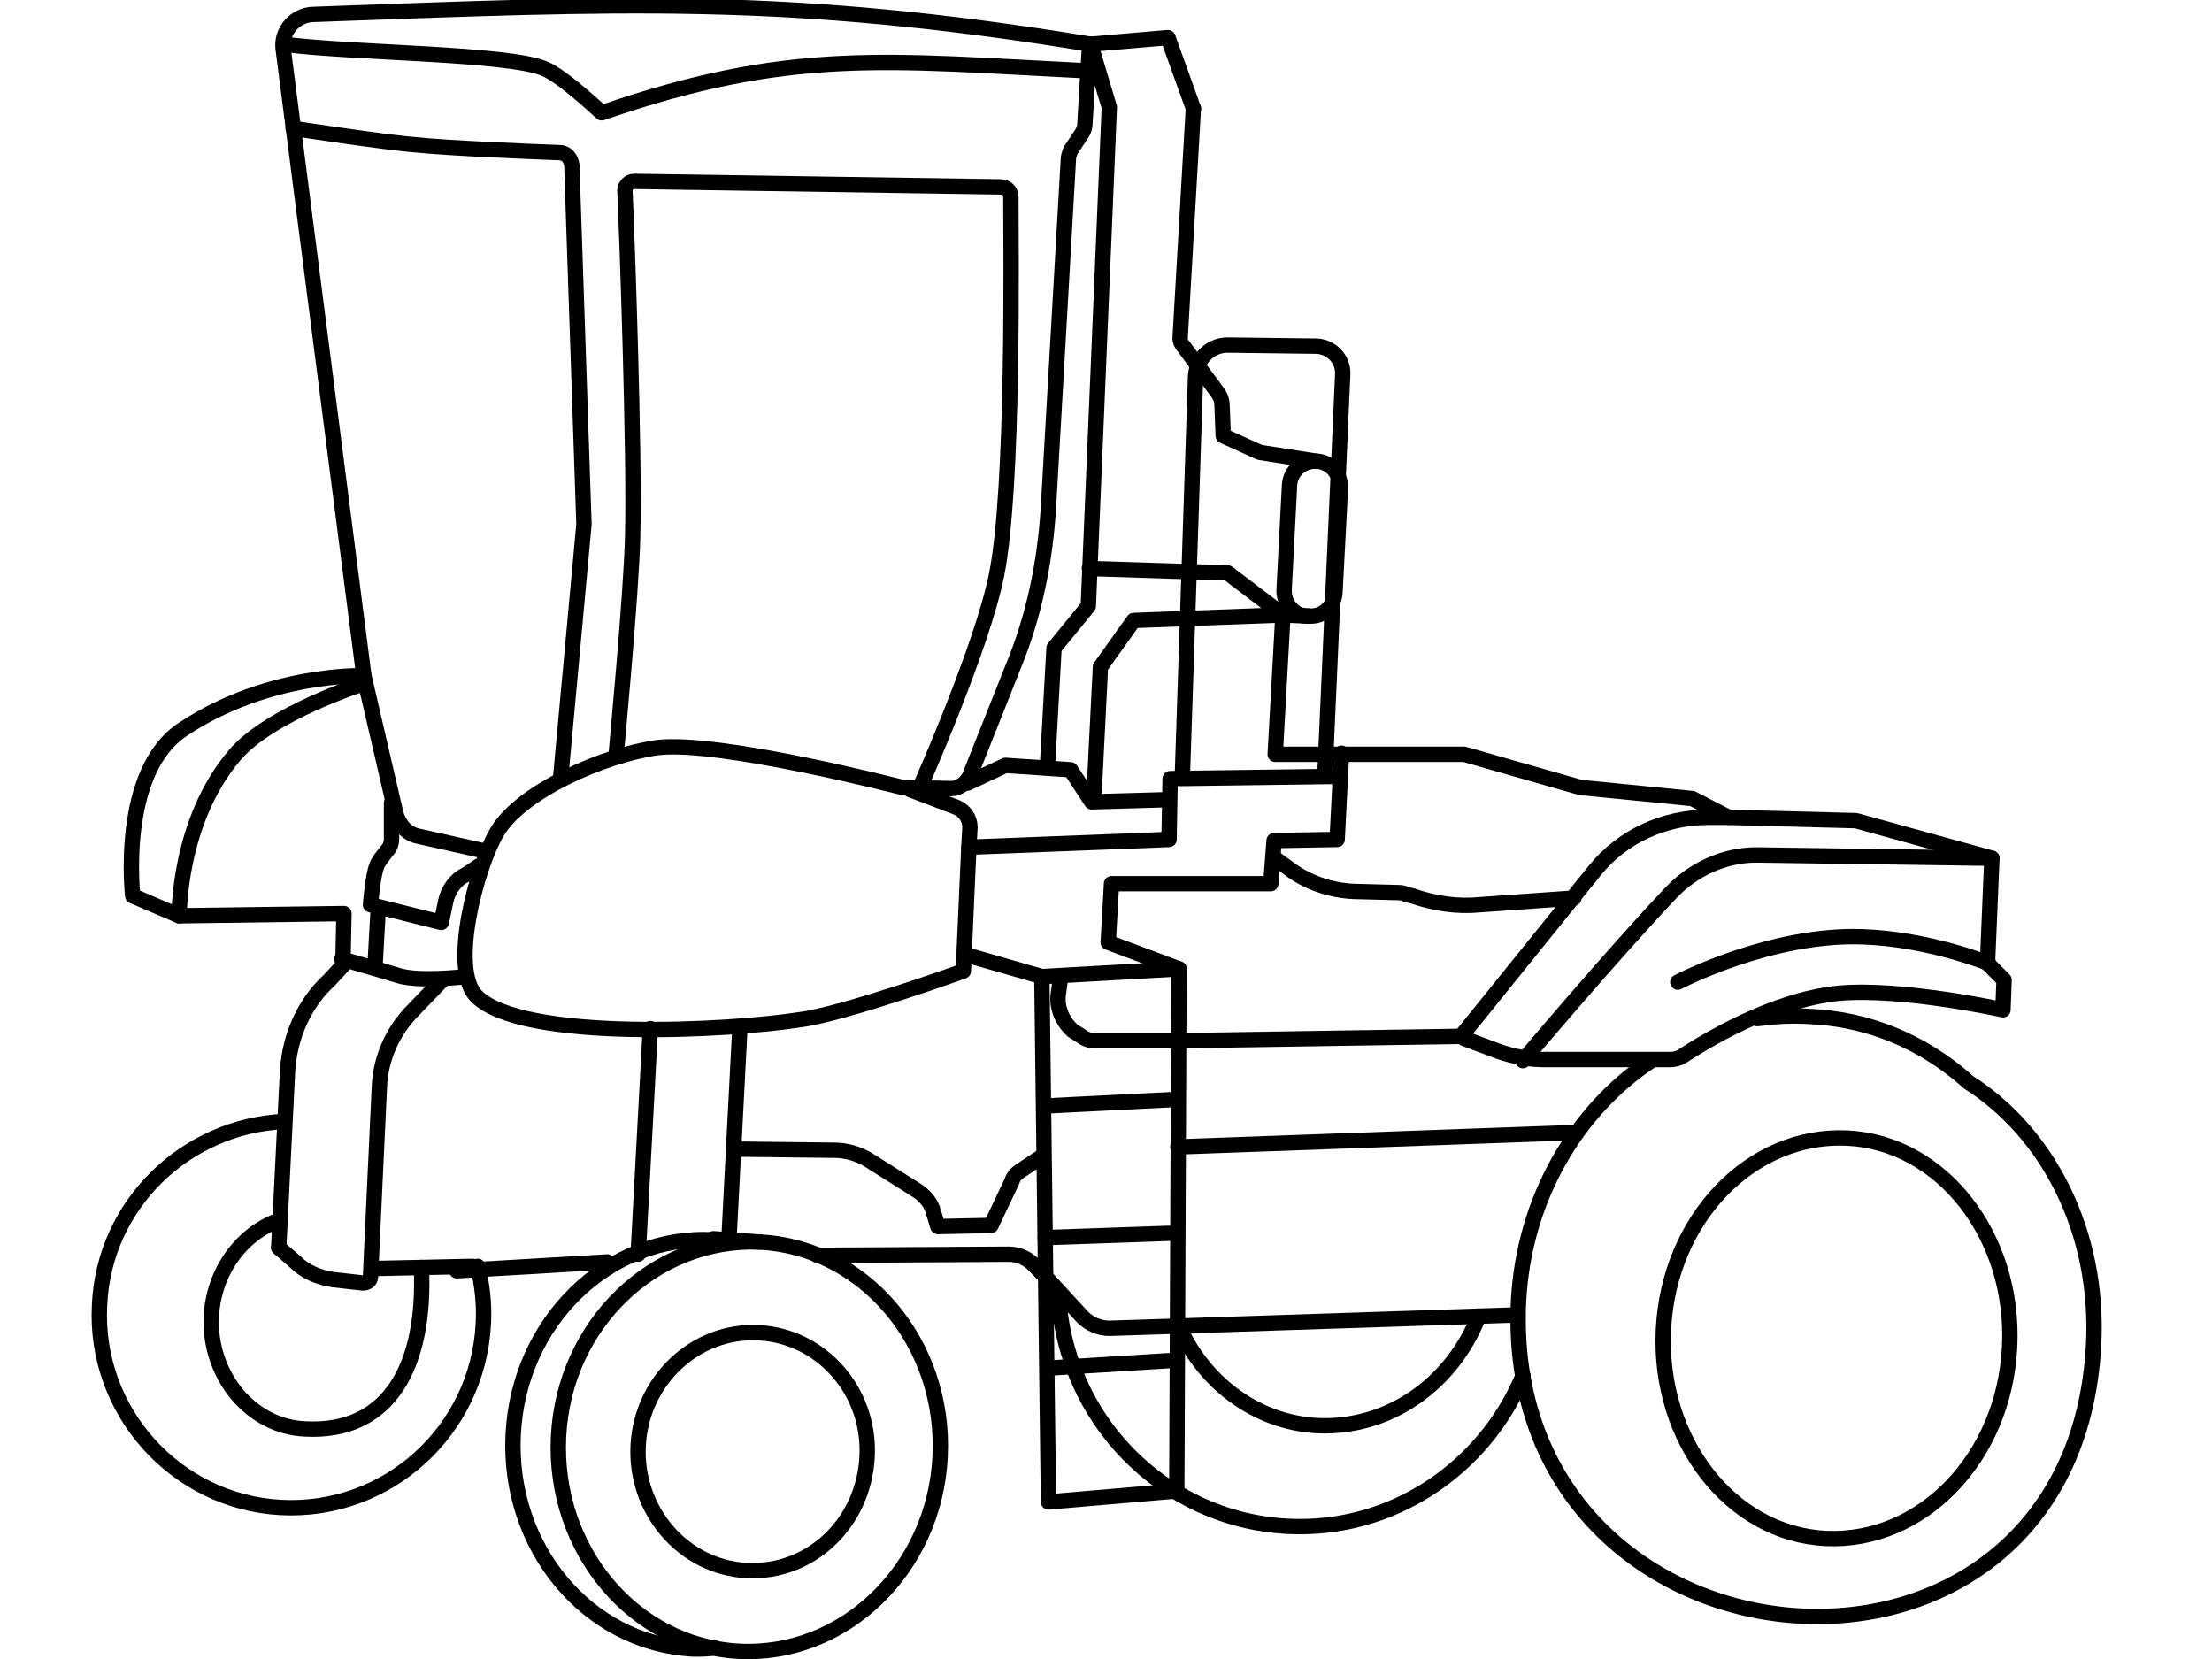 <?xml version="1.0" encoding="UTF-8"?>
<!DOCTYPE svg PUBLIC "-//W3C//DTD SVG 1.1//EN" "http://www.w3.org/Graphics/SVG/1.1/DTD/svg11.dtd">
<!-- Creator: CorelDRAW X7 -->
<svg xmlns="http://www.w3.org/2000/svg" xml:space="preserve" width="2in" height="1.5in" version="1.1" style="shape-rendering:geometricPrecision; text-rendering:geometricPrecision; image-rendering:optimizeQuality; fill-rule:evenodd; clip-rule:evenodd"
viewBox="0 0 2000 1500"
 xmlns:xlink="http://www.w3.org/1999/xlink">
 <defs>
  <style type="text/css">
   <![CDATA[
    .str0 {stroke:black;stroke-width:13.886;stroke-linecap:round;stroke-linejoin:round}
    .fil0 {fill:none;fill-rule:nonzero}
   ]]>
  </style>
 </defs>
 <g id="Layer_x0020_1">
  <path class="fil0 str0" d="M1183 557l-1 0c-12,0 -21,-11 -21,-23l5 -96c1,-12 11,-21 23,-21l2 0c12,1 21,11 21,24l-5 95c-1,13 -11,22 -24,21z"/>
  <path class="fil0 str0" d="M1190 417l-51 -8 -33 -15 -1 -26c0,-5 -1,-9 -4,-13l-31 -42c-2,-2 -3,-5 -3,-7l12 -208m-93 -58c-274,-45 -425,-37 -702,-27 -17,0 -30,15 -28,31l73 567c0,0 -86,-3 -163,48 -59,38 -46,151 -46,151l42 18 149 -2 -1 47 -12 13c-23,21 -36,51 -38,82l-8 160m161 21l136 -8"/>
  <path class="fil0 str0" d="M1183 557l-23 -1 -7 126 171 0 105 30 101 10 33 17 115 3 123 34 -4 95 15 15 -1 27c0,0 -90,-20 -148,-15 -62,6 -125,46 -142,57 -3,2 -7,3 -11,3l-115 0c-13,0 -27,-3 -39,-7l-32 -12"/>
  <polyline class="fil0 str0" points="989,722 995,603 1025,561 1160,556 1110,518 985,514 "/>
  <polyline class="fil0 str0" points="986,40 1003,97 984,548 953,586 947,694 "/>
  <path class="fil0 str0" d="M850 1317c-5,102 -87,181 -182,176 -95,-5 -168,-92 -163,-194 5,-102 87,-180 182,-176 95,5 168,92 163,194z"/>
  <path class="fil0 str0" d="M646 1490c-6,1 -13,1 -19,1 -96,-5 -168,-92 -163,-194 5,-102 86,-181 181,-176"/>
  <line class="fil0 str0" x1="645" y1="1120" x2="687" y2= "1123" />
  <path class="fil0 str0" d="M784 1317c-3,60 -51,106 -109,103 -57,-3 -101,-54 -98,-113 3,-59 52,-105 109,-102 57,3 101,53 98,112z"/>
  <path class="fil0 str0" d="M329 611l29 125c3,10 10,18 20,20l58 13"/>
  <path class="fil0 str0" d="M329 618c0,0 -85,27 -117,65 -51,60 -50,145 -50,145"/>
  <line class="fil0 str0" x1="669" y1="929" x2="659" y2= "1122" />
  <line class="fil0 str0" x1="577" y1="1134" x2="588" y2= "930" />
  <path class="fil0 str0" d="M432 1145c4,17 6,34 5,52 -5,97 -87,171 -183,166 -95,-5 -169,-87 -164,-183 4,-91 78,-162 167,-166"/>
  <path class="fil0 str0" d="M381 1146c4,89 -29,150 -105,146 -49,-2 -87,-48 -85,-101 2,-42 28,-76 62,-88"/>
  <path class="fil0 str0" d="M1779 978c73,46 119,136 114,237 -18,357 -537,311 -520,-39 5,-92 52,-172 120,-217"/>
  <path class="fil0 str0" d="M1589 921c15,-2 31,-3 46,-2 54,2 103,23 142,57"/>
  <path class="fil0 str0" d="M1817 1218c-5,100 -79,177 -166,173 -86,-4 -152,-89 -147,-189 5,-100 79,-177 166,-173 86,4 152,89 147,189z"/>
  <path class="fil0 str0" d="M1368 1189l-303 10 -62 2c-9,0 -18,-4 -24,-10l-34 -37 -9 -9c-6,-7 -15,-11 -24,-11l-173 1"/>
  <path class="fil0 str0" d="M1377 1244c-35,84 -119,141 -213,136 -113,-6 -202,-98 -207,-211"/>
  <path class="fil0 str0" d="M1337 1190c-24,61 -81,102 -146,99 -56,-3 -104,-40 -126,-92"/>
  <polyline class="fil0 str0" points="1213,681 1209,759 1152,760 1149,799 1005,799 1002,852 1066,876 1064,1348 948,1358 942,883 876,864 "/>
  <line class="fil0 str0" x1="942" y1="883" x2="1066" y2= "876" />
  <path class="fil0 str0" d="M1563 739l-19 0c-39,0 -77,17 -102,48l-121 150 -256 4 -74 0c-5,0 -9,-1 -13,-4l-8 -5c-10,-9 -15,-22 -13,-34l2 -15"/>
  <line class="fil0 str0" x1="1424" y1="1024" x2="1065" y2= "1037" />
  <line class="fil0 str0" x1="945" y1="1000" x2="1065" y2= "994" />
  <line class="fil0 str0" x1="945" y1="1119" x2="1061" y2= "1115" />
  <line class="fil0 str0" x1="948" y1="1237" x2="1061" y2= "1230" />
  <path class="fil0 str0" d="M1208 702l-150 2 -1 55 -181 7 -5 112c0,0 -108,39 -148,44 -64,10 -250,20 -292,-21 -25,-25 0,-117 18,-148 21,-37 96,-70 145,-77 56,-7 222,36 222,36l44 1c7,0 14,-5 17,-12l39 -98c19,-46 29,-95 32,-145l18 -314c0,-3 1,-5 2,-8l10 -15c2,-3 3,-6 3,-10l4 -68"/>
  <path class="fil0 str0" d="M421 883c0,0 -42,5 -61,-1 -16,-5 -51,-15 -51,-15"/>
  <path class="fil0 str0" d="M354 726l0 32c0,4 -1,8 -4,11 -3,4 -8,10 -9,13 -4,9 -6,36 -6,36l64 16 4 -19c2,-10 9,-20 18,-24l12 -8"/>
  <path class="fil0 str0" d="M400 886l-26 27c-19,19 -30,44 -31,70l-8 171c0,4 -3,6 -7,6l-27 -3c-13,-2 -25,-7 -34,-16l-15 -13"/>
  <line class="fil0 str0" x1="427" y1="1145" x2="336" y2= "1147" />
  <path class="fil0 str0" d="M943 1045l-21 14c-3,2 -6,5 -7,9l-19 40 -48 1 -4 -13c-2,-8 -7,-14 -14,-19l-46 -29c-9,-5 -19,-8 -30,-8l-86 -1"/>
  <path class="fil0 str0" d="M1069 703l12 -363c1,-16 14,-29 31,-28l79 1c14,1 24,13 23,26l-16 360"/>
  <path class="fil0 str0" d="M1801 776l-213 -3c-29,0 -57,13 -77,34 -54,57 -134,152 -134,152"/>
  <polyline class="fil0 str0" points="875,708 909,692 968,696 987,725 1057,723 "/>
  <path class="fil0 str0" d="M823 714l42 16c7,3 12,10 12,18l-1 18"/>
  <path class="fil0 str0" d="M1154 777l11 8c17,13 38,20 59,21l38 1c3,0 7,0 10,2l5 1c20,7 41,10 61,8l85 -6"/>
  <path class="fil0 str0" d="M1798 871c0,0 -54,-22 -114,-24 -83,-3 -167,41 -167,41"/>
  <path class="fil0 str0" d="M257 40c58,8 202,8 235,22 16,6 52,40 52,40 171,-59 257,-47 438,-38"/>
  <path class="fil0 str0" d="M265 116c0,0 84,13 112,15 28,3 102,6 129,7 6,0 10,5 11,11l11 325 -21 228"/>
  <path class="fil0 str0" d="M833 709c0,0 55,-124 68,-189 16,-79 13,-295 13,-342 0,-5 -4,-9 -9,-9l-332 -5c-4,0 -8,4 -8,8 2,43 9,241 7,313 -1,50 -15,198 -15,198"/>
  <line class="fil0 str0" x1="342" y1="821" x2="339" y2= "875" />
  <polyline class="fil0 str0" points="986,40 1056,34 1079,98 "/>
 </g>
</svg>
